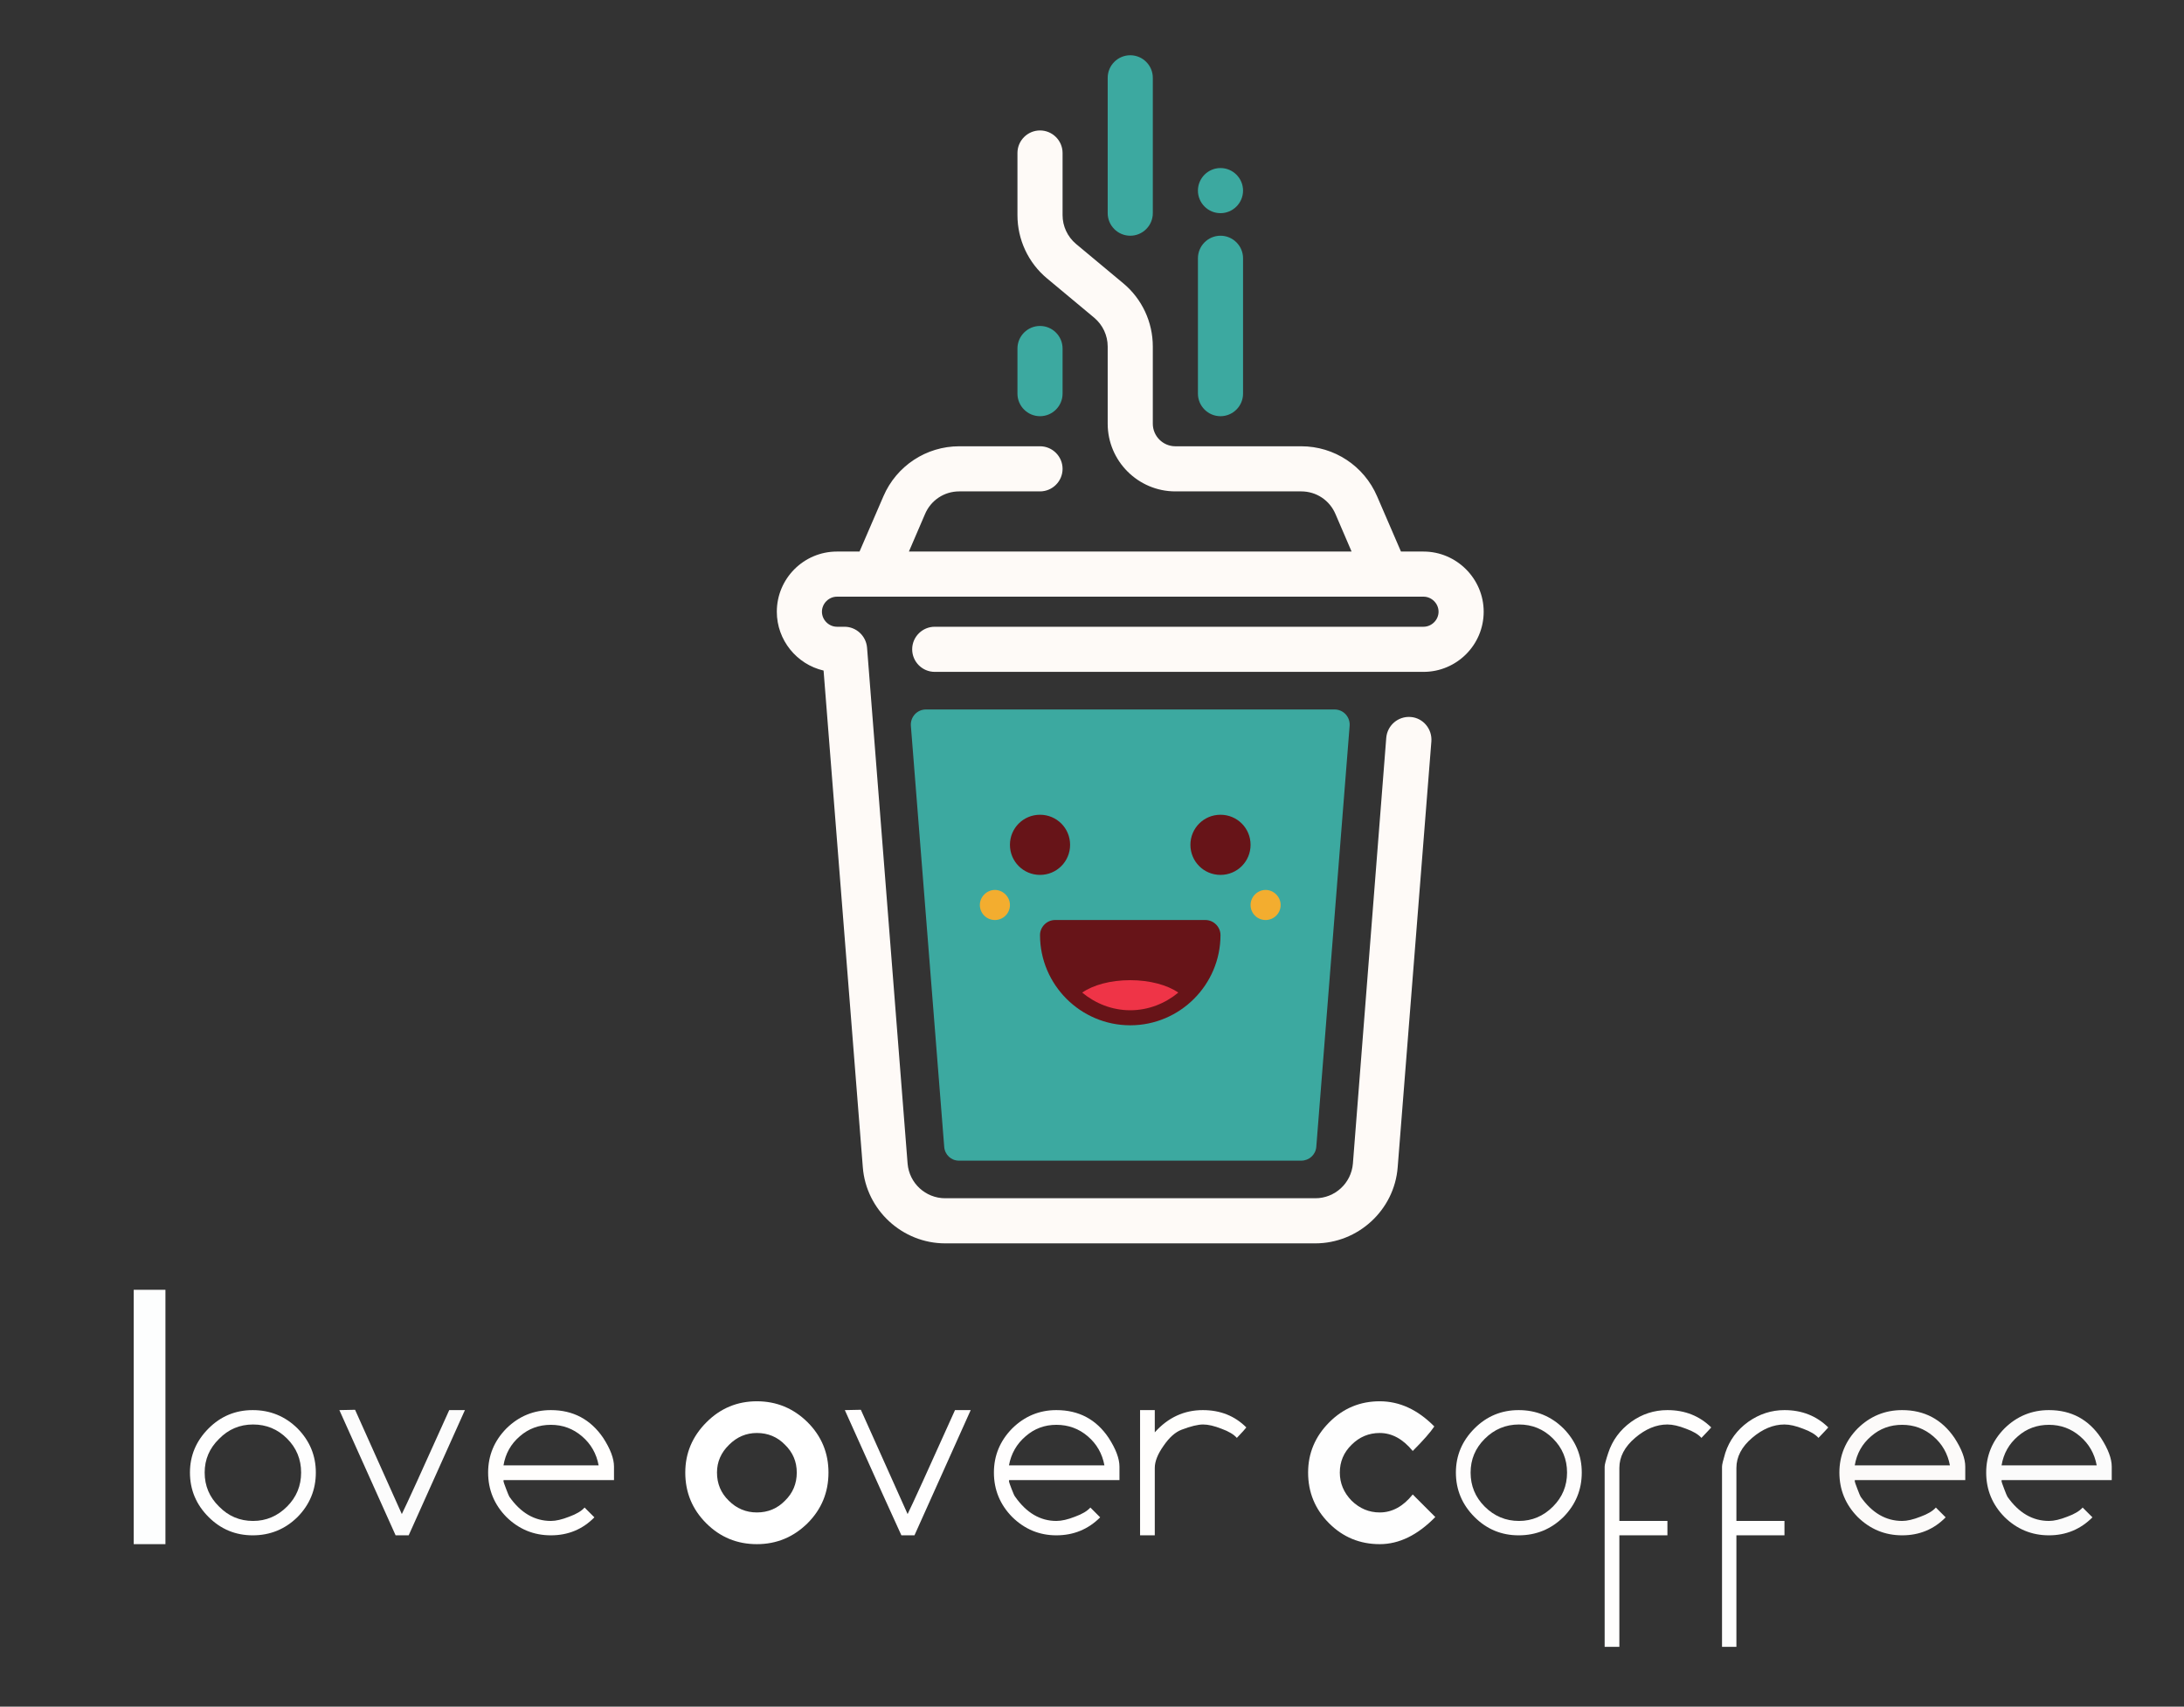 <svg version="1.2" xmlns="http://www.w3.org/2000/svg" viewBox="0 0 668 522" width="668" height="522">
	<rect x="0" y="0" width="668" height="522" fill="#333333" stroke="none"/>
	<title>Logo-_1_-svg</title>
	<defs>
		<clipPath clipPathUnits="userSpaceOnUse" id="cp1">
			<path d="m-226-106h1122.52v793.71h-1122.52z"/>
		</clipPath>
	</defs>
	<style>
		.s0 { fill: #fdfefe } 
		.s1 { fill: #fefefe } 
		.s2 { fill: #fcfcfc } 
		.s3 { fill: #fffefd } 
		.s4 { fill: #ffffff } 
		.s5 { fill: #fffefe } 
		.s6 { fill: #fefdfd } 
		.s7 { fill: #fcfaf9 } 
		.s8 { fill: #fbfbfb } 
		.s9 { fill: #3ca9a0 } 
		.s10 { fill: #f3ad2f } 
		.s11 { fill: #671418 } 
		.s12 { fill: #ef3447 } 
		.s13 { fill: #fefaf7 } 
	</style>
	<g id="g10">
		<path id="path12" class="s0" d="m40.9 394.5h9.7v77.8h-9.7z"/>
		<g id="g14">
			<g id="Clip-Path: g16" clip-path="url(#cp1)">
				<g id="g16">
					<g id="g22">
						<path id="path24" fill-rule="evenodd" class="s1" d="m96.6 450.4q0 7.9-5.6 13.6-5.7 5.6-13.7 5.6-7.9 0-13.5-5.6-5.7-5.7-5.7-13.6 0-7.8 5.7-13.5 5.6-5.6 13.5-5.6 8 0 13.7 5.6 5.6 5.7 5.6 13.5zm-4.5 0q0-6.1-4.3-10.4-4.3-4.3-10.4-4.3-6.1 0-10.4 4.4-4.4 4.3-4.4 10.3 0 6.1 4.4 10.4 4.3 4.4 10.4 4.4 6 0 10.4-4.4 4.3-4.3 4.3-10.4z"/>
					</g>
					<g id="g26">
						<path id="path28" class="s2" d="m142.2 431.3l-17.2 38.3h-4q-2.6-5.8-17.2-38.3l4.8-0.1 14.3 31.9q2-4 14.5-31.8z"/>
					</g>
					<g id="g30">
						<path id="path32" fill-rule="evenodd" class="s3" d="m187.8 452.7h-33.7q-0.1-0.1-0.1 0.4 0 0.2 0.8 2.3 0.8 2.1 1 2.4 5.2 7.4 12.7 7.4 2.3 0 5.6-1.3 3.3-1.2 4.7-2.8l3 3q-5.4 5.5-13.3 5.5-7.9 0-13.6-5.6-5.6-5.7-5.6-13.6 0-7.8 5.6-13.5 5.7-5.6 13.6-5.6 10.2 0 16 8.5 3.3 5.1 3.3 8.8zm-4.7-4.5q-1-5.4-5.1-8.9-4.1-3.5-9.5-3.5-5.5 0-9.5 3.5-4.1 3.5-5 8.9z"/>
					</g>
					<g id="g34">
						<path id="path36" fill-rule="evenodd" class="s4" d="m231.5 472.3q-9.1 0-15.5-6.4-6.4-6.4-6.4-15.5 0-8.9 6.5-15.4 6.4-6.4 15.4-6.4 9 0 15.5 6.4 6.4 6.4 6.4 15.4 0 9.1-6.4 15.5-6.5 6.4-15.5 6.4zm0-34q-4.9 0-8.5 3.6-3.7 3.6-3.7 8.5 0 5.1 3.6 8.6 3.6 3.6 8.6 3.6 5.1 0 8.6-3.6 3.6-3.5 3.6-8.6 0-5-3.6-8.5-3.5-3.6-8.6-3.6z"/>
					</g>
					<g id="g38">
						<path id="path40" class="s5" d="m296.9 431.3l-17.2 38.3h-4q-2.7-5.8-17.3-38.3l4.9-0.1 14.3 31.9q2-4 14.5-31.8z"/>
					</g>
					<g id="g42">
						<path id="path44" fill-rule="evenodd" class="s5" d="m342.4 452.7h-33.6q-0.2-0.1-0.2 0.4 0 0.2 0.8 2.3 0.8 2.1 1.1 2.4 5.2 7.4 12.6 7.4 2.4 0 5.7-1.3 3.3-1.2 4.7-2.8l3 3q-5.5 5.5-13.4 5.5-7.8 0-13.5-5.6-5.6-5.7-5.6-13.6 0-7.8 5.6-13.5 5.7-5.6 13.5-5.6 10.3 0 16 8.5 3.3 5.1 3.3 8.8zm-4.6-4.5q-1-5.4-5.1-8.9-4.1-3.5-9.6-3.5-5.4 0-9.4 3.5-4.1 3.5-5.1 8.9z"/>
					</g>
					<g id="g46">
						<path id="path48" class="s3" d="m381.2 436.6q-0.5 0.7-2.9 3.2-1.4-1.6-4.7-2.8-3.3-1.3-5.6-1.3-2.4 0-6.6 1.6-2.9 1.1-5.5 4.9-2.7 3.8-2.7 6.8v20.6h-4.5v-38.3h4.5v6.8q6.1-6.8 14.7-6.8 8 0 13.3 5.3z"/>
					</g>
					<g id="g50">
						<path id="path52" class="s1" d="m422 472.3q-9.1 0-15.5-6.4-6.4-6.4-6.4-15.5 0-8.9 6.5-15.4 6.4-6.4 15.4-6.4 9.1 0 16.7 7.7-1.8 2.7-6.6 7.5-4.5-5.5-10.1-5.5-5 0-8.6 3.6-3.6 3.5-3.6 8.5 0 4.9 3.6 8.6 3.7 3.6 8.6 3.6 5.7 0 10.1-5.5l6.9 6.9q-8.1 8.3-17 8.3z"/>
					</g>
					<g id="g54">
						<path id="path56" fill-rule="evenodd" class="s6" d="m483.8 450.4q0 7.9-5.6 13.6-5.7 5.6-13.7 5.6-7.9 0-13.5-5.6-5.7-5.7-5.7-13.6 0-7.8 5.7-13.5 5.6-5.6 13.5-5.6 8 0 13.7 5.6 5.6 5.7 5.6 13.5zm-4.5 0q0-6.1-4.3-10.4-4.3-4.3-10.4-4.3-6.1 0-10.5 4.4-4.3 4.3-4.3 10.3 0 6.1 4.3 10.4 4.4 4.4 10.5 4.4 6 0 10.4-4.4 4.3-4.3 4.3-10.4z"/>
					</g>
					<g id="g58">
						<path id="path60" class="s3" d="m523.4 436.6q-0.6 0.7-3 3.2-1.4-1.6-4.7-2.8-3.3-1.3-5.7-1.3-5.1 0-9.9 4.1-4.8 4.1-4.8 9.2v16.2h14.7v4.4h-14.7v34.1h-4.5v-55.1q0-0.9 1.1-4.2 1.9-5.8 7-9.5 5-3.6 11.1-3.6 8 0 13.4 5.3z"/>
					</g>
					<g id="g62">
						<path id="path64" class="s1" d="m559.2 436.6q-0.6 0.7-3 3.2-1.4-1.6-4.7-2.8-3.3-1.3-5.7-1.3-5.1 0-9.9 4.1-4.8 4.1-4.8 9.2v16.2h14.7v4.4h-14.7v34.1h-4.4v-55.1q0-0.9 1-4.2 1.9-5.8 7-9.5 5.1-3.6 11.1-3.6 8 0 13.4 5.3z"/>
					</g>
					<g id="g66">
						<path id="path68" fill-rule="evenodd" class="s7" d="m601.1 452.7h-33.7q-0.1-0.1-0.1 0.4 0 0.2 0.8 2.3 0.8 2.1 1 2.4 5.2 7.4 12.7 7.4 2.3 0 5.6-1.3 3.3-1.2 4.7-2.8l3 3q-5.4 5.5-13.3 5.5-7.9 0-13.6-5.6-5.6-5.7-5.6-13.6 0-7.8 5.6-13.5 5.7-5.6 13.6-5.6 10.2 0 16 8.5 3.3 5.1 3.3 8.8zm-4.7-4.5q-1-5.4-5.1-8.9-4.1-3.5-9.5-3.5-5.5 0-9.5 3.5-4.1 3.5-5 8.9z"/>
					</g>
					<g id="g70">
						<path id="path72" fill-rule="evenodd" class="s8" d="m645.9 452.7h-33.6q-0.1-0.1-0.1 0.4 0 0.2 0.8 2.3 0.8 2.1 1 2.4 5.2 7.4 12.7 7.4 2.3 0 5.6-1.3 3.3-1.2 4.7-2.8l3 3q-5.5 5.5-13.3 5.5-7.9 0-13.6-5.6-5.6-5.7-5.6-13.6 0-7.8 5.6-13.5 5.7-5.6 13.6-5.6 10.2 0 15.9 8.5 3.3 5.1 3.3 8.8zm-4.6-4.5q-1-5.4-5.1-8.9-4.1-3.5-9.5-3.5-5.5 0-9.5 3.5-4.1 3.5-5 8.9z"/>
					</g>
					<g id="g74">
						<path id="path76" class="s9" d="m288.8 350.8l-10.2-128.8c-0.2-2.7 1.9-5 4.6-5h125c2.7 0 4.8 2.3 4.6 5l-10.2 128.8c-0.2 2.4-2.2 4.2-4.6 4.2h-104.7c-2.4 0-4.3-1.8-4.5-4.2z"/>
					</g>
					<g id="g78">
						<path id="path80" class="s9" d="m373.3 127.3c-3.8 0-6.9-3.1-6.9-6.9v-41.4c0-3.8 3.1-6.9 6.9-6.9 3.8 0 6.9 3.1 6.9 6.9v41.4c0 3.8-3.1 6.9-6.9 6.9z"/>
					</g>
					<g id="g82">
						<path id="path84" class="s9" d="m318.1 127.3c-3.8 0-6.9-3.1-6.9-6.9v-13.8c0-3.8 3.1-6.9 6.9-6.9 3.8 0 6.9 3.1 6.9 6.9v13.8c0 3.8-3.1 6.9-6.9 6.9z"/>
					</g>
					<g id="g86">
						<path id="path88" class="s9" d="m345.7 72.1c-3.8 0-6.9-3.1-6.9-6.9v-41.4c0-3.8 3.1-6.9 6.9-6.9 3.8 0 6.9 3.1 6.9 6.9v41.4c0 3.8-3.1 6.9-6.9 6.9z"/>
					</g>
					<g id="g90">
						<path id="path92" class="s10" d="m391.7 276.8c0 2.6-2.1 4.6-4.6 4.6-2.5 0-4.6-2-4.6-4.6 0-2.5 2.1-4.6 4.6-4.6 2.5 0 4.6 2.1 4.6 4.6z"/>
					</g>
					<g id="g94">
						<path id="path96" class="s10" d="m308.9 276.8c0 2.6-2.1 4.6-4.6 4.6-2.5 0-4.6-2-4.6-4.6 0-2.5 2.1-4.6 4.6-4.6 2.5 0 4.6 2.1 4.6 4.6z"/>
					</g>
					<g id="g98">
						<path id="path100" class="s11" d="m368.7 281.4h-46c-2.5 0-4.6 2.1-4.6 4.6 0 15.2 12.4 27.6 27.6 27.6 15.2 0 27.6-12.4 27.6-27.6 0-2.5-2.1-4.6-4.6-4.6z"/>
					</g>
					<g id="g102">
						<path id="path104" class="s11" d="m382.5 258.4c0 5.1-4.1 9.2-9.2 9.2-5.1 0-9.2-4.1-9.2-9.2 0-5.1 4.1-9.2 9.2-9.2 5.1 0 9.2 4.1 9.2 9.2z"/>
					</g>
					<g id="g106">
						<path id="path108" class="s9" d="m380.2 58.3c0 3.8-3.1 6.9-6.9 6.9-3.8 0-6.9-3.1-6.9-6.9 0-3.8 3.1-6.9 6.9-6.9 3.8 0 6.9 3.1 6.9 6.9z"/>
					</g>
					<g id="g110">
						<path id="path112" class="s11" d="m327.3 258.4c0 5.1-4.1 9.2-9.2 9.2-5.1 0-9.2-4.1-9.2-9.2 0-5.1 4.1-9.2 9.2-9.2 5.1 0 9.2 4.1 9.2 9.2z"/>
					</g>
					<g id="g114">
						<path id="path116" class="s12" d="m360.4 303.6c-3.3-2.3-8.7-3.8-14.7-3.8-6.1 0-11.4 1.5-14.7 3.8 4 3.3 9.1 5.4 14.7 5.4 5.6 0 10.7-2.1 14.7-5.4z"/>
					</g>
					<g id="g118">
						<path id="path120" class="s13" d="m435.4 191.7h-149.5c-3.8 0-6.9 3.1-6.9 6.9 0 3.8 3.1 6.9 6.9 6.9h149.5c10.1 0 18.4-8.2 18.4-18.4 0-10.1-8.3-18.4-18.4-18.4h-6.9l-7.3-16.9c-4-9.3-13.1-15.3-23.2-15.3h-38.5c-3.8 0-6.9-3.1-6.9-6.9v-23.6c0-7.5-3.3-14.6-9.1-19.4l-14.4-12c-2.6-2.2-4.1-5.4-4.1-8.8v-19c0-3.8-3.1-6.9-6.9-6.9-3.8 0-6.9 3.1-6.9 6.9v19c0 7.5 3.3 14.6 9.1 19.4l14.4 12c2.6 2.2 4.1 5.4 4.1 8.8v23.6c0 11.4 9.3 20.7 20.7 20.7h38.5c4.6 0 8.7 2.7 10.5 7l4.9 11.4h-135.4l4.9-11.4c1.8-4.3 5.9-7 10.5-7h24.7c3.8 0 6.9-3.1 6.9-6.9 0-3.8-3.1-6.9-6.9-6.9h-24.7c-10.1 0-19.2 6-23.2 15.3l-7.3 16.9h-6.9c-10.2 0-18.4 8.3-18.4 18.4 0 8.7 6.1 16.1 14.3 18l12 151.9c1 13.1 12.1 23.3 25.2 23.3h113.2c13.1 0 24.2-10.2 25.2-23.3l10.3-130.2c0.3-3.8-2.5-7.2-6.3-7.5-3.9-0.3-7.2 2.6-7.5 6.4l-10.2 130.2c-0.5 6-5.5 10.6-11.5 10.6h-113.2c-6 0-11-4.6-11.5-10.6l-12.4-157.8c-0.3-3.6-3.3-6.4-6.9-6.4h-2.3c-2.5 0-4.6-2.1-4.6-4.6 0-2.5 2.1-4.6 4.6-4.6h179.4c2.5 0 4.6 2.1 4.6 4.6 0 2.5-2.1 4.6-4.6 4.6z"/>
					</g>
				</g>
			</g>
		</g>
	</g>
</svg>